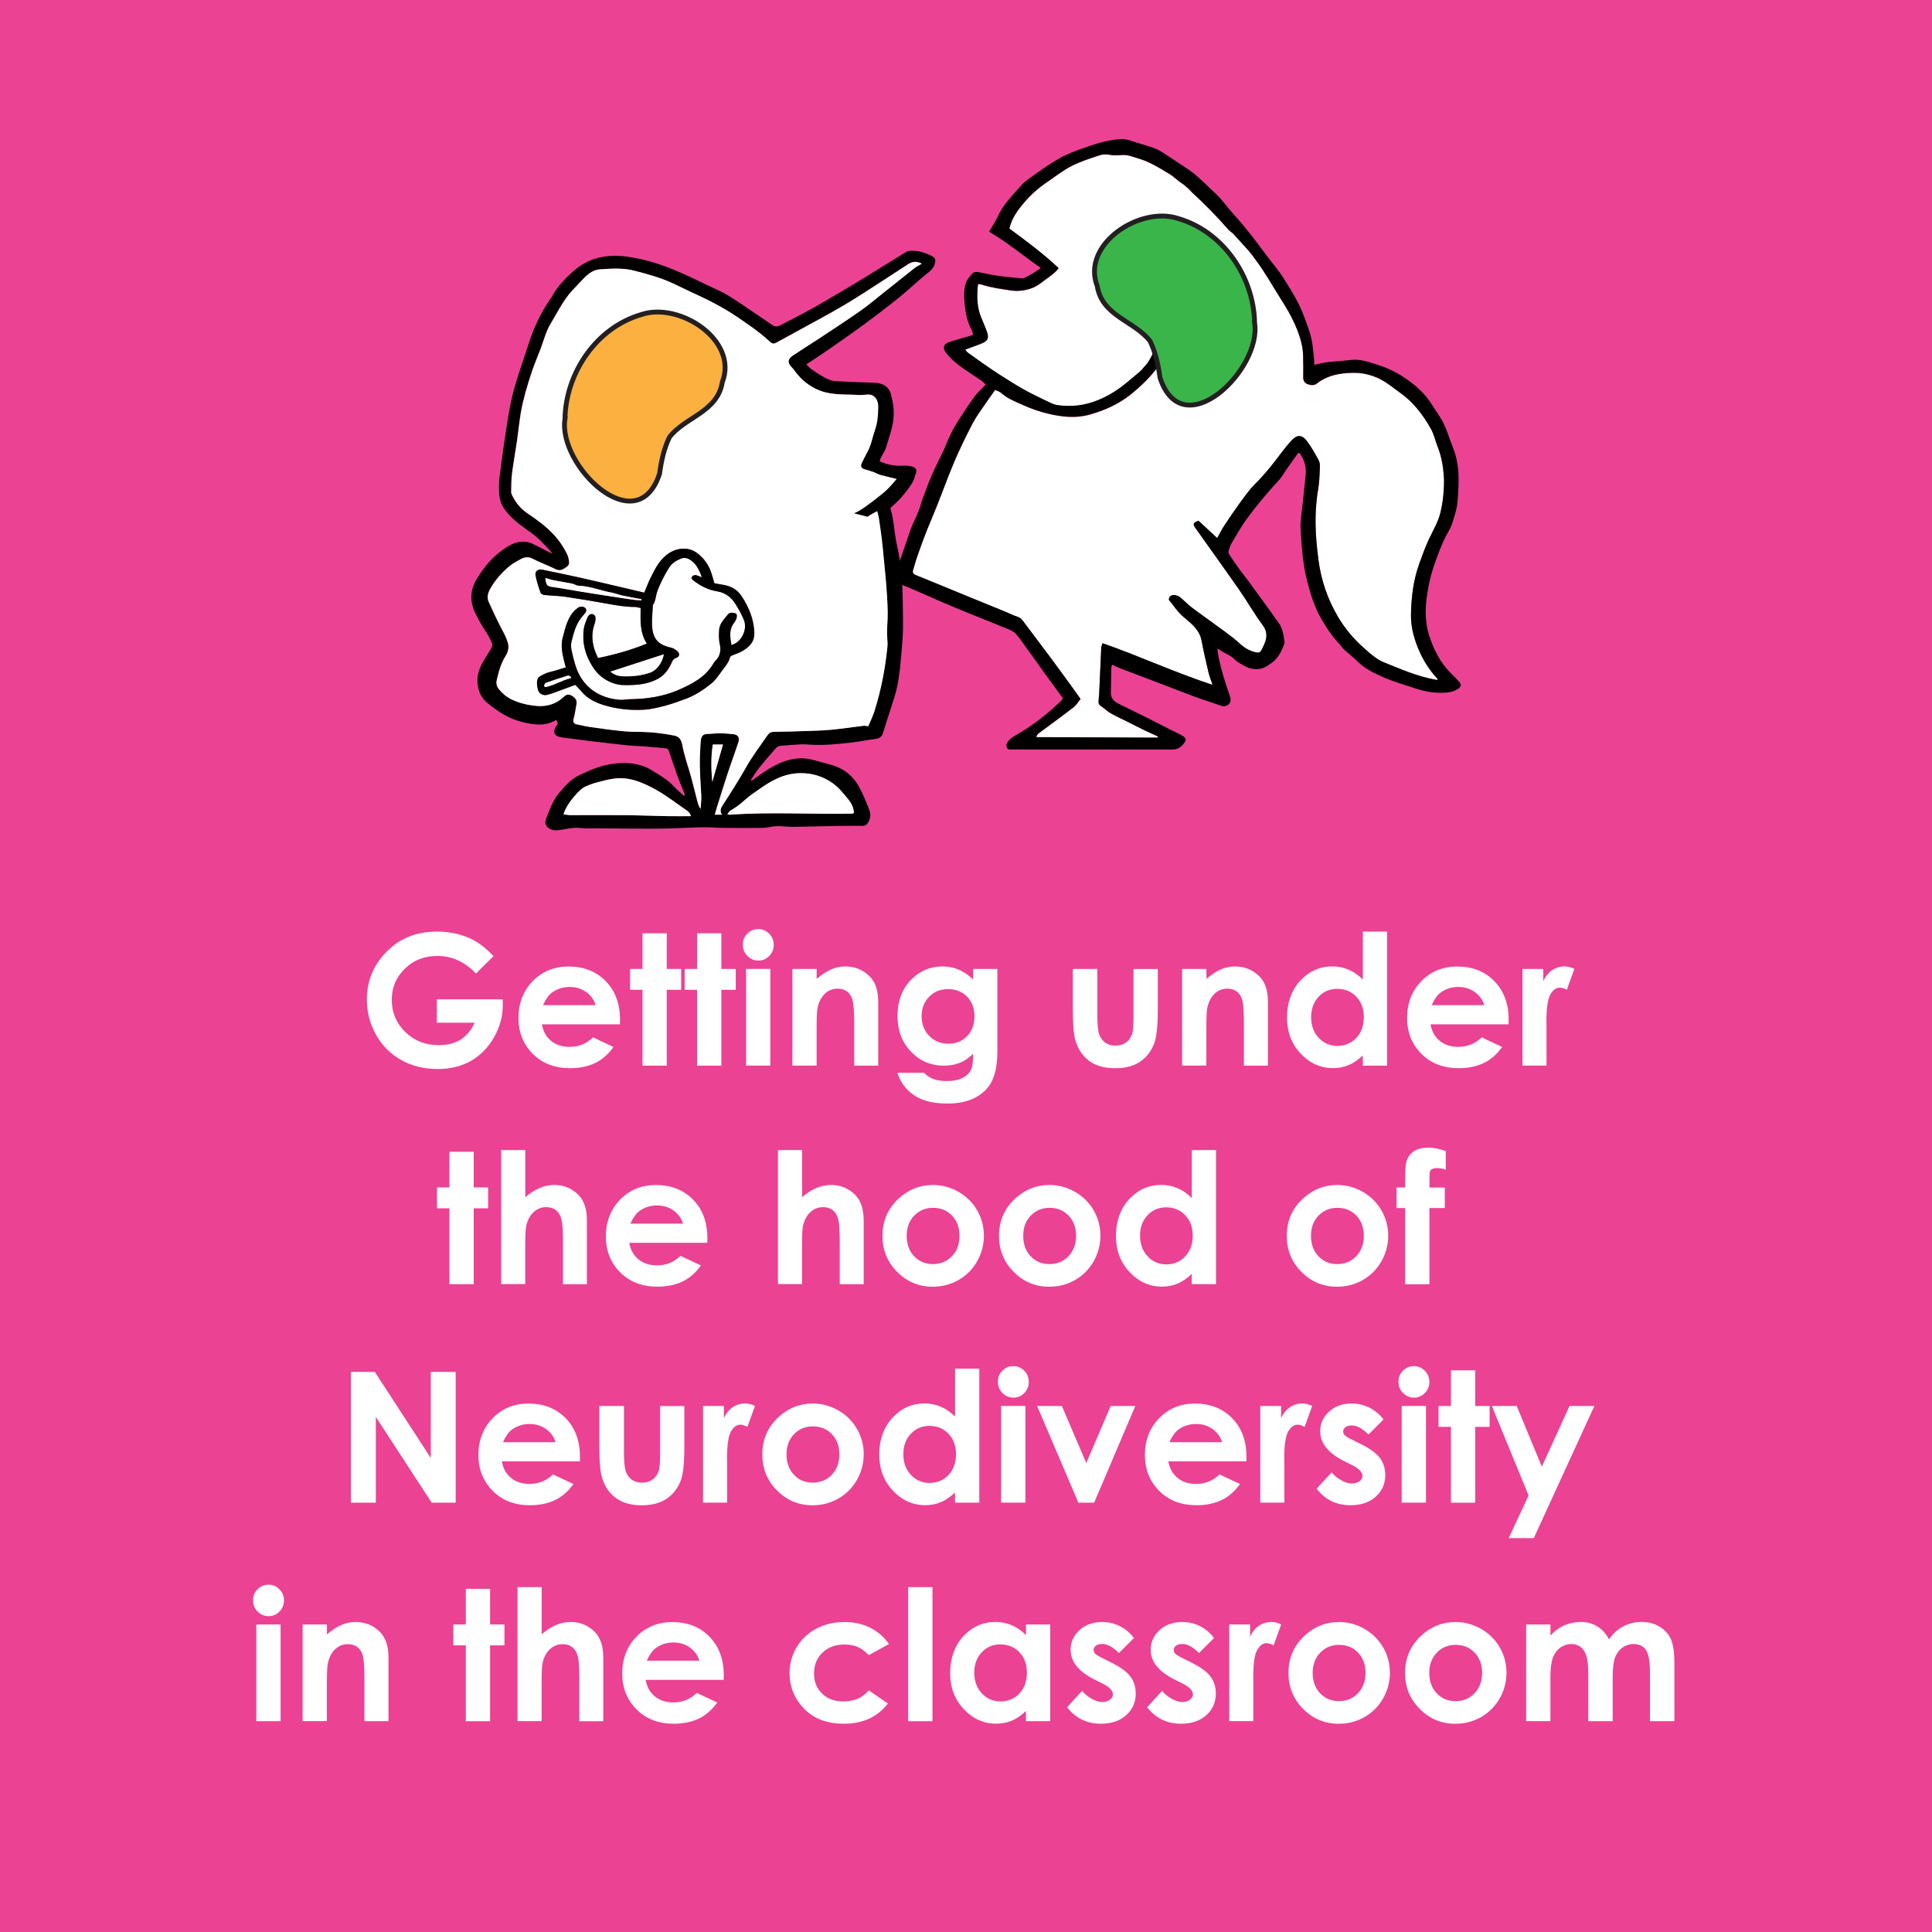 <?xml version="1.0" encoding="UTF-8"?> <svg xmlns="http://www.w3.org/2000/svg" id="Layer_1" data-name="Layer 1" viewBox="0 0 398.87 398.87"><defs><style> .cls-1 { fill: #fbb040; } .cls-1, .cls-2 { stroke: #231f20; stroke-miterlimit: 10; } .cls-3, .cls-4, .cls-5 { stroke-width: 0px; } .cls-4 { fill: #fff; } .cls-2 { fill: #39b54a; } .cls-5 { fill: #eb4294; } </style></defs><rect class="cls-5" width="398.87" height="398.87"></rect><g><path class="cls-4" d="m101.88,197.41l-3.62,3.58c-2.29-2.42-4.96-3.63-8.01-3.63-2.66,0-4.88.88-6.68,2.64-1.79,1.76-2.69,3.9-2.69,6.43s.93,4.82,2.79,6.63c1.86,1.81,4.16,2.72,6.89,2.72,1.78,0,3.27-.37,4.49-1.12,1.22-.75,2.2-1.92,2.95-3.51h-7.82v-4.83h13.59l.04,1.14c0,2.36-.61,4.6-1.83,6.72-1.22,2.12-2.81,3.73-4.76,4.85-1.95,1.11-4.23,1.67-6.85,1.67-2.8,0-5.3-.61-7.5-1.83s-3.94-2.95-5.21-5.2c-1.28-2.25-1.92-4.68-1.92-7.29,0-3.57,1.18-6.68,3.54-9.33,2.8-3.15,6.45-4.72,10.94-4.72,2.35,0,4.55.43,6.59,1.3,1.73.73,3.42,2,5.07,3.78Z"></path><path class="cls-4" d="m127.99,211.48h-16.1c.23,1.42.85,2.55,1.86,3.39,1.01.84,2.3,1.26,3.86,1.26,1.87,0,3.48-.65,4.83-1.96l4.22,1.98c-1.05,1.49-2.31,2.6-3.78,3.31s-3.21,1.07-5.23,1.07c-3.13,0-5.69-.99-7.65-2.96-1.97-1.98-2.96-4.45-2.96-7.42s.98-5.58,2.95-7.59c1.96-2.01,4.43-3.02,7.39-3.02,3.14,0,5.7,1.01,7.67,3.02,1.97,2.01,2.96,4.67,2.96,7.98l-.02.96Zm-5.01-3.95c-.33-1.11-.98-2.02-1.96-2.72-.97-.7-2.11-1.05-3.39-1.05-1.4,0-2.62.39-3.68,1.17-.66.49-1.28,1.35-1.84,2.59h10.87Z"></path><path class="cls-4" d="m132.65,192.68h5.01v7.36h2.97v4.31h-2.97v15.66h-5.01v-15.66h-2.57v-4.31h2.57v-7.36Z"></path><path class="cls-4" d="m143.92,192.68h5.01v7.36h2.97v4.31h-2.97v15.66h-5.01v-15.66h-2.57v-4.31h2.57v-7.36Z"></path><path class="cls-4" d="m156.54,191.81c.88,0,1.63.32,2.26.96s.94,1.41.94,2.31-.31,1.66-.93,2.29c-.62.63-1.37.95-2.23.95s-1.65-.32-2.28-.96c-.63-.64-.94-1.42-.94-2.34s.31-1.63.93-2.26,1.37-.94,2.25-.94Zm-2.51,8.22h5.01v19.97h-5.01v-19.97Z"></path><path class="cls-4" d="m163.6,200.04h5.01v2.05c1.14-.96,2.17-1.62,3.09-2s1.87-.56,2.83-.56c1.98,0,3.66.69,5.04,2.07,1.16,1.17,1.74,2.91,1.74,5.21v13.2h-4.96v-8.75c0-2.38-.11-3.97-.32-4.75-.21-.78-.59-1.38-1.12-1.79-.53-.41-1.19-.61-1.97-.61-1.01,0-1.88.34-2.61,1.02s-1.23,1.62-1.51,2.81c-.15.62-.22,1.97-.22,4.05v8.01h-5.01v-19.97Z"></path><path class="cls-4" d="m200.92,200.04h4.99v17.11c0,3.38-.68,5.86-2.04,7.45-1.82,2.15-4.57,3.23-8.24,3.23-1.96,0-3.6-.25-4.94-.73s-2.46-1.21-3.38-2.16-1.6-2.1-2.04-3.46h5.53c.49.56,1.12.99,1.89,1.28.77.29,1.68.43,2.74.43,1.35,0,2.43-.21,3.25-.62.82-.42,1.4-.96,1.74-1.62.34-.66.5-1.8.5-3.42-.88.88-1.8,1.51-2.77,1.9s-2.06.58-3.29.58c-2.68,0-4.94-.97-6.79-2.9s-2.77-4.38-2.77-7.34c0-3.17.98-5.72,2.94-7.64,1.78-1.74,3.89-2.61,6.35-2.61,1.15,0,2.24.21,3.26.63,1.02.42,2.05,1.12,3.07,2.08v-2.2Zm-5.2,4.17c-1.58,0-2.88.53-3.91,1.59-1.03,1.06-1.54,2.39-1.54,3.99s.53,3.03,1.58,4.09c1.05,1.07,2.38,1.6,3.96,1.6s2.84-.52,3.85-1.56,1.52-2.4,1.52-4.09-.51-3.02-1.52-4.06c-1.02-1.04-2.33-1.56-3.93-1.56Z"></path><path class="cls-4" d="m221.48,200.04h5.07v9.62c0,1.87.13,3.17.39,3.9.26.73.67,1.29,1.24,1.7.57.4,1.27.61,2.11.61s1.54-.2,2.12-.6,1.02-.98,1.3-1.75c.21-.58.31-1.81.31-3.69v-9.78h5.01v8.46c0,3.49-.28,5.87-.83,7.16-.67,1.57-1.66,2.77-2.97,3.61-1.31.84-2.97,1.26-4.99,1.26-2.19,0-3.96-.49-5.31-1.47-1.35-.98-2.3-2.34-2.85-4.09-.39-1.21-.59-3.42-.59-6.61v-8.32Z"></path><path class="cls-4" d="m244.06,200.04h5.01v2.05c1.14-.96,2.17-1.62,3.09-2,.92-.38,1.87-.56,2.83-.56,1.98,0,3.66.69,5.04,2.07,1.16,1.17,1.74,2.91,1.74,5.21v13.2h-4.96v-8.75c0-2.38-.11-3.97-.32-4.75-.21-.78-.59-1.38-1.12-1.79-.53-.41-1.19-.61-1.97-.61-1.01,0-1.88.34-2.61,1.02s-1.23,1.62-1.51,2.81c-.15.62-.22,1.97-.22,4.05v8.01h-5.01v-19.97Z"></path><path class="cls-4" d="m281.36,192.33h5.01v27.68h-5.01v-2.11c-.98.93-1.96,1.6-2.94,2.01-.98.41-2.05.61-3.2.61-2.58,0-4.81-1-6.69-3-1.88-2-2.82-4.49-2.82-7.46s.91-5.61,2.73-7.58c1.82-1.97,4.03-2.96,6.64-2.96,1.2,0,2.32.23,3.37.68,1.05.45,2.02,1.13,2.92,2.04v-9.91Zm-5.27,11.82c-1.55,0-2.84.55-3.86,1.64-1.02,1.1-1.54,2.5-1.54,4.21s.52,3.15,1.56,4.26c1.04,1.11,2.33,1.67,3.85,1.67s2.88-.55,3.92-1.64c1.04-1.09,1.55-2.53,1.55-4.3s-.52-3.14-1.55-4.22c-1.04-1.08-2.35-1.62-3.93-1.62Z"></path><path class="cls-4" d="m311.45,211.48h-16.1c.23,1.42.85,2.55,1.86,3.39,1.01.84,2.3,1.26,3.87,1.26,1.87,0,3.48-.65,4.83-1.96l4.22,1.98c-1.05,1.49-2.31,2.6-3.78,3.31s-3.21,1.07-5.23,1.07c-3.13,0-5.69-.99-7.66-2.96-1.97-1.98-2.96-4.45-2.96-7.42s.98-5.58,2.95-7.59c1.96-2.01,4.43-3.02,7.39-3.02,3.14,0,5.7,1.01,7.67,3.02,1.97,2.01,2.96,4.67,2.96,7.98l-.02.96Zm-5.01-3.95c-.33-1.11-.98-2.02-1.96-2.72-.98-.7-2.11-1.05-3.39-1.05-1.4,0-2.62.39-3.68,1.17-.66.49-1.28,1.35-1.84,2.59h10.87Z"></path><path class="cls-4" d="m314.33,200.04h4.29v2.51c.46-.99,1.08-1.74,1.85-2.26.77-.51,1.62-.77,2.53-.77.65,0,1.33.17,2.04.51l-1.56,4.31c-.59-.29-1.07-.44-1.45-.44-.77,0-1.42.48-1.96,1.43-.53.96-.8,2.83-.8,5.62l.02.97v8.08h-4.97v-19.97Z"></path><path class="cls-4" d="m92.79,237.79h5.01v7.36h2.97v4.31h-2.97v15.66h-5.01v-15.66h-2.57v-4.31h2.57v-7.36Z"></path><path class="cls-4" d="m103.48,237.44h4.97v9.73c.98-.84,1.96-1.48,2.96-1.9.99-.42,1.99-.63,3.01-.63,1.98,0,3.65.69,5.01,2.06,1.16,1.19,1.74,2.93,1.74,5.23v13.2h-4.94v-8.76c0-2.31-.11-3.88-.33-4.7-.22-.82-.6-1.43-1.13-1.84-.53-.4-1.19-.61-1.97-.61-1.02,0-1.89.34-2.62,1.01-.73.67-1.23,1.59-1.52,2.75-.15.6-.22,1.97-.22,4.11v8.02h-4.97v-27.68Z"></path><path class="cls-4" d="m146.03,256.59h-16.1c.23,1.42.85,2.55,1.86,3.39,1.01.84,2.3,1.26,3.87,1.26,1.87,0,3.48-.65,4.83-1.96l4.22,1.98c-1.05,1.49-2.31,2.6-3.78,3.31s-3.21,1.07-5.23,1.07c-3.13,0-5.69-.99-7.66-2.96-1.97-1.98-2.96-4.45-2.96-7.42s.98-5.58,2.95-7.59c1.96-2.01,4.43-3.02,7.39-3.02,3.14,0,5.7,1.01,7.67,3.02,1.97,2.01,2.96,4.67,2.96,7.98l-.02.96Zm-5.01-3.95c-.33-1.11-.98-2.02-1.96-2.72-.98-.7-2.11-1.05-3.39-1.05-1.4,0-2.62.39-3.68,1.17-.66.49-1.28,1.35-1.84,2.59h10.87Z"></path><path class="cls-4" d="m160.62,237.44h4.97v9.73c.98-.84,1.96-1.48,2.96-1.9.99-.42,1.99-.63,3.01-.63,1.98,0,3.65.69,5.01,2.06,1.16,1.19,1.74,2.93,1.74,5.23v13.2h-4.94v-8.76c0-2.31-.11-3.88-.33-4.7-.22-.82-.6-1.43-1.13-1.84-.53-.4-1.19-.61-1.97-.61-1.02,0-1.89.34-2.62,1.01-.73.67-1.23,1.59-1.52,2.75-.15.6-.22,1.97-.22,4.11v8.02h-4.97v-27.68Z"></path><path class="cls-4" d="m192.55,244.64c1.88,0,3.66.47,5.31,1.41s2.95,2.22,3.88,3.84c.93,1.62,1.39,3.36,1.39,5.23s-.47,3.65-1.4,5.29-2.21,2.92-3.83,3.85-3.4,1.39-5.34,1.39c-2.86,0-5.31-1.02-7.33-3.06-2.03-2.04-3.04-4.51-3.04-7.42,0-3.12,1.14-5.72,3.43-7.8,2.01-1.81,4.31-2.72,6.92-2.72Zm.08,4.72c-1.56,0-2.85.54-3.89,1.62-1.04,1.08-1.55,2.47-1.55,4.16s.51,3.15,1.54,4.22c1.02,1.08,2.32,1.62,3.89,1.62s2.87-.54,3.92-1.63c1.04-1.09,1.56-2.49,1.56-4.2s-.51-3.11-1.54-4.18c-1.02-1.07-2.33-1.61-3.93-1.61Z"></path><path class="cls-4" d="m216.61,244.64c1.88,0,3.66.47,5.31,1.41s2.95,2.22,3.88,3.84,1.39,3.36,1.39,5.23-.47,3.65-1.4,5.29c-.94,1.64-2.21,2.92-3.83,3.85s-3.4,1.39-5.34,1.39c-2.87,0-5.31-1.02-7.33-3.06-2.03-2.04-3.04-4.51-3.04-7.42,0-3.12,1.14-5.72,3.43-7.8,2.01-1.81,4.31-2.72,6.92-2.72Zm.08,4.72c-1.56,0-2.85.54-3.89,1.62-1.04,1.08-1.55,2.47-1.55,4.16s.51,3.15,1.54,4.22c1.02,1.08,2.32,1.62,3.89,1.62s2.88-.54,3.92-1.63c1.04-1.09,1.56-2.49,1.56-4.2s-.51-3.11-1.54-4.18c-1.03-1.07-2.33-1.61-3.93-1.61Z"></path><path class="cls-4" d="m246.04,237.44h5.01v27.68h-5.01v-2.11c-.98.93-1.96,1.6-2.94,2.01-.98.41-2.05.61-3.2.61-2.58,0-4.81-1-6.69-3s-2.82-4.49-2.82-7.46.91-5.61,2.73-7.58c1.82-1.97,4.03-2.96,6.64-2.96,1.2,0,2.32.23,3.37.68,1.05.45,2.02,1.13,2.92,2.04v-9.91Zm-5.27,11.82c-1.55,0-2.84.55-3.86,1.64-1.03,1.1-1.54,2.5-1.54,4.21s.52,3.15,1.56,4.26c1.04,1.11,2.33,1.67,3.85,1.67s2.88-.55,3.91-1.64c1.04-1.09,1.55-2.53,1.55-4.3s-.52-3.14-1.55-4.22-2.35-1.62-3.93-1.62Z"></path><path class="cls-4" d="m276.02,244.64c1.88,0,3.66.47,5.31,1.41s2.95,2.22,3.88,3.84,1.39,3.36,1.39,5.23-.47,3.65-1.4,5.29c-.94,1.64-2.21,2.92-3.83,3.85s-3.4,1.39-5.34,1.39c-2.87,0-5.31-1.02-7.33-3.06-2.03-2.04-3.04-4.51-3.04-7.42,0-3.12,1.14-5.72,3.43-7.8,2.01-1.81,4.31-2.72,6.92-2.72Zm.08,4.72c-1.56,0-2.85.54-3.89,1.62-1.04,1.08-1.55,2.47-1.55,4.16s.51,3.15,1.54,4.22c1.02,1.08,2.32,1.62,3.89,1.62s2.88-.54,3.92-1.63c1.04-1.09,1.56-2.49,1.56-4.2s-.51-3.11-1.54-4.18c-1.03-1.07-2.33-1.61-3.93-1.61Z"></path><path class="cls-4" d="m288.32,245.15h1.78c.01-2.62.05-4.17.13-4.64.13-1.1.6-1.97,1.39-2.62.79-.64,1.9-.96,3.35-.96,1.04,0,2.21.24,3.52.72v3.82c-.72-.21-1.31-.31-1.78-.31-.59,0-1.02.12-1.29.37-.2.18-.29.56-.29,1.14l-.02,2.5h3.18v4.24h-3.18v15.73h-5.01v-15.73h-1.78v-4.24Z"></path><path class="cls-4" d="m72.46,283.24h4.93l11.55,17.77v-17.77h5.14v27h-4.95l-11.54-17.71v17.71h-5.14v-27Z"></path><path class="cls-4" d="m119.72,301.71h-16.1c.23,1.42.85,2.55,1.86,3.39,1.01.84,2.3,1.26,3.86,1.26,1.87,0,3.48-.65,4.83-1.96l4.22,1.98c-1.05,1.49-2.31,2.6-3.78,3.31s-3.21,1.07-5.23,1.07c-3.13,0-5.69-.99-7.65-2.96-1.97-1.98-2.96-4.45-2.96-7.42s.98-5.58,2.95-7.59c1.96-2.01,4.43-3.02,7.39-3.02,3.14,0,5.7,1.01,7.67,3.02,1.97,2.01,2.96,4.67,2.96,7.98l-.02.96Zm-5.01-3.95c-.33-1.11-.98-2.02-1.96-2.72-.97-.7-2.11-1.05-3.39-1.05-1.4,0-2.62.39-3.68,1.17-.66.49-1.28,1.35-1.84,2.59h10.87Z"></path><path class="cls-4" d="m123.75,290.27h5.07v9.62c0,1.87.13,3.17.38,3.9.26.73.67,1.29,1.24,1.7.57.4,1.27.61,2.11.61s1.54-.2,2.12-.6c.58-.4,1.02-.98,1.3-1.75.21-.58.31-1.81.31-3.69v-9.78h5.01v8.46c0,3.49-.28,5.87-.83,7.16-.67,1.57-1.66,2.77-2.97,3.61-1.31.84-2.97,1.26-4.99,1.26-2.19,0-3.96-.49-5.31-1.47-1.35-.98-2.3-2.34-2.86-4.09-.39-1.21-.59-3.42-.59-6.61v-8.32Z"></path><path class="cls-4" d="m145.16,290.27h4.29v2.51c.46-.99,1.08-1.74,1.85-2.26.77-.51,1.62-.77,2.53-.77.65,0,1.33.17,2.04.51l-1.56,4.31c-.59-.29-1.07-.44-1.45-.44-.77,0-1.42.48-1.96,1.43-.53.96-.8,2.83-.8,5.62l.02.97v8.08h-4.97v-19.97Z"></path><path class="cls-4" d="m167.74,289.76c1.88,0,3.66.47,5.31,1.41s2.95,2.22,3.88,3.84,1.39,3.36,1.39,5.23-.47,3.65-1.4,5.29c-.94,1.64-2.21,2.92-3.83,3.85s-3.4,1.39-5.34,1.39c-2.87,0-5.31-1.02-7.33-3.06-2.03-2.04-3.04-4.51-3.04-7.42,0-3.12,1.14-5.72,3.43-7.8,2.01-1.81,4.31-2.72,6.92-2.72Zm.08,4.72c-1.56,0-2.85.54-3.89,1.62-1.04,1.08-1.55,2.47-1.55,4.16s.51,3.15,1.54,4.22c1.02,1.08,2.32,1.62,3.89,1.62s2.88-.54,3.92-1.63c1.04-1.09,1.56-2.49,1.56-4.2s-.51-3.11-1.54-4.18c-1.03-1.07-2.33-1.61-3.93-1.61Z"></path><path class="cls-4" d="m197.17,282.56h5.01v27.68h-5.01v-2.11c-.98.93-1.96,1.6-2.94,2.01-.98.41-2.05.61-3.2.61-2.58,0-4.81-1-6.69-3s-2.82-4.49-2.82-7.46.91-5.61,2.73-7.58c1.82-1.97,4.03-2.96,6.64-2.96,1.2,0,2.32.23,3.37.68,1.05.45,2.02,1.13,2.92,2.04v-9.91Zm-5.27,11.82c-1.55,0-2.84.55-3.86,1.64-1.03,1.1-1.54,2.5-1.54,4.21s.52,3.15,1.56,4.26c1.04,1.11,2.33,1.67,3.85,1.67s2.88-.55,3.91-1.64c1.04-1.09,1.55-2.53,1.55-4.3s-.52-3.14-1.55-4.22-2.35-1.62-3.93-1.62Z"></path><path class="cls-4" d="m209.2,282.04c.88,0,1.63.32,2.26.96s.94,1.41.94,2.31-.31,1.66-.93,2.29c-.62.63-1.37.95-2.23.95s-1.65-.32-2.28-.96c-.63-.64-.94-1.42-.94-2.34s.31-1.63.93-2.26,1.37-.94,2.25-.94Zm-2.51,8.22h5.01v19.97h-5.01v-19.97Z"></path><path class="cls-4" d="m214.12,290.27h5.11l5.04,11.79,5.04-11.79h5.08l-8.5,19.97h-3.25l-8.52-19.97Z"></path><path class="cls-4" d="m257.32,301.71h-16.1c.23,1.42.85,2.55,1.86,3.39,1.01.84,2.3,1.26,3.87,1.26,1.87,0,3.48-.65,4.83-1.96l4.22,1.98c-1.05,1.49-2.31,2.6-3.78,3.31s-3.21,1.07-5.23,1.07c-3.13,0-5.69-.99-7.66-2.96-1.97-1.98-2.96-4.45-2.96-7.42s.98-5.58,2.95-7.59c1.96-2.01,4.43-3.02,7.39-3.02,3.14,0,5.7,1.01,7.67,3.02,1.97,2.01,2.96,4.67,2.96,7.98l-.02.96Zm-5.01-3.95c-.33-1.11-.98-2.02-1.96-2.72-.98-.7-2.11-1.05-3.39-1.05-1.4,0-2.62.39-3.68,1.17-.66.49-1.28,1.35-1.84,2.59h10.87Z"></path><path class="cls-4" d="m260.2,290.27h4.29v2.51c.46-.99,1.08-1.74,1.85-2.26.77-.51,1.62-.77,2.53-.77.65,0,1.33.17,2.04.51l-1.56,4.31c-.59-.29-1.07-.44-1.45-.44-.77,0-1.42.48-1.96,1.43-.53.96-.8,2.83-.8,5.62l.02.97v8.08h-4.97v-19.97Z"></path><path class="cls-4" d="m285.63,293.06l-3.1,3.1c-1.26-1.25-2.4-1.87-3.43-1.87-.56,0-1,.12-1.32.36-.32.24-.48.54-.48.89,0,.27.1.52.3.74.2.23.7.54,1.5.93l1.84.92c1.93.96,3.26,1.93,3.98,2.92s1.08,2.15,1.08,3.49c0,1.77-.65,3.26-1.95,4.44-1.3,1.19-3.05,1.78-5.24,1.78-2.91,0-5.24-1.14-6.98-3.41l3.09-3.36c.59.69,1.28,1.24,2.06,1.66s1.49.63,2.1.63c.66,0,1.19-.16,1.6-.48s.61-.69.61-1.1c0-.77-.73-1.52-2.19-2.26l-1.69-.84c-3.23-1.63-4.85-3.67-4.85-6.11,0-1.58.61-2.93,1.83-4.05,1.22-1.12,2.77-1.68,4.67-1.68,1.3,0,2.52.28,3.66.85,1.14.57,2.11,1.39,2.91,2.45Z"></path><path class="cls-4" d="m291.9,282.04c.88,0,1.63.32,2.26.96.63.64.94,1.41.94,2.31s-.31,1.66-.93,2.29c-.62.63-1.37.95-2.23.95s-1.65-.32-2.28-.96-.94-1.42-.94-2.34.31-1.63.93-2.26c.62-.62,1.37-.94,2.25-.94Zm-2.51,8.22h5.01v19.97h-5.01v-19.97Z"></path><path class="cls-4" d="m299.56,282.91h5.01v7.36h2.97v4.31h-2.97v15.66h-5.01v-15.66h-2.57v-4.31h2.57v-7.36Z"></path><path class="cls-4" d="m308.01,290.27h5.12l5.19,12.53,5.72-12.53h5.13l-12.51,27.28h-5.18l4.11-8.8-7.59-18.48Z"></path><path class="cls-4" d="m55.43,327.16c.88,0,1.63.32,2.26.96s.94,1.41.94,2.31-.31,1.66-.93,2.29c-.62.63-1.37.95-2.23.95s-1.65-.32-2.28-.96c-.63-.64-.94-1.42-.94-2.34s.31-1.63.93-2.26,1.37-.94,2.25-.94Zm-2.51,8.22h5.01v19.97h-5.01v-19.97Z"></path><path class="cls-4" d="m62.49,335.38h5.01v2.05c1.14-.96,2.17-1.62,3.09-2s1.87-.56,2.83-.56c1.98,0,3.66.69,5.04,2.07,1.16,1.17,1.74,2.91,1.74,5.21v13.2h-4.96v-8.75c0-2.38-.11-3.97-.32-4.75-.21-.78-.59-1.38-1.12-1.79-.53-.41-1.19-.61-1.97-.61-1.01,0-1.88.34-2.61,1.02s-1.23,1.62-1.51,2.81c-.15.62-.22,1.97-.22,4.05v8.01h-5.01v-19.97Z"></path><path class="cls-4" d="m96.17,328.02h5.01v7.36h2.97v4.31h-2.97v15.66h-5.01v-15.66h-2.57v-4.31h2.57v-7.36Z"></path><path class="cls-4" d="m106.86,327.67h4.97v9.73c.98-.84,1.96-1.48,2.96-1.9.99-.42,1.99-.63,3.01-.63,1.98,0,3.65.69,5.01,2.06,1.16,1.19,1.74,2.93,1.74,5.23v13.2h-4.94v-8.76c0-2.31-.11-3.88-.33-4.7-.22-.82-.6-1.43-1.13-1.84-.53-.4-1.19-.61-1.97-.61-1.02,0-1.89.34-2.62,1.01-.73.67-1.23,1.59-1.52,2.75-.15.6-.22,1.97-.22,4.11v8.02h-4.97v-27.68Z"></path><path class="cls-4" d="m149.41,346.82h-16.1c.23,1.42.85,2.55,1.86,3.39,1.01.84,2.3,1.26,3.86,1.26,1.87,0,3.48-.65,4.83-1.96l4.22,1.98c-1.05,1.49-2.31,2.6-3.78,3.31s-3.21,1.07-5.23,1.07c-3.13,0-5.69-.99-7.65-2.96-1.97-1.98-2.96-4.45-2.96-7.42s.98-5.58,2.95-7.59c1.96-2.01,4.43-3.02,7.39-3.02,3.14,0,5.7,1.01,7.67,3.02,1.97,2.01,2.96,4.67,2.96,7.98l-.02.96Zm-5.01-3.95c-.33-1.11-.98-2.02-1.96-2.72-.97-.7-2.11-1.05-3.39-1.05-1.4,0-2.62.39-3.68,1.17-.66.49-1.28,1.35-1.84,2.59h10.87Z"></path><path class="cls-4" d="m183.53,339.42l-4.17,2.29c-.78-.82-1.56-1.39-2.32-1.71s-1.66-.48-2.69-.48c-1.88,0-3.39.56-4.55,1.68-1.16,1.12-1.74,2.55-1.74,4.3s.56,3.08,1.67,4.16,2.58,1.61,4.39,1.61c2.24,0,3.99-.76,5.24-2.29l3.95,2.71c-2.14,2.79-5.16,4.18-9.07,4.18-3.51,0-6.26-1.04-8.25-3.12-1.99-2.08-2.98-4.52-2.98-7.31,0-1.93.48-3.71,1.45-5.34s2.31-2.91,4.05-3.84c1.73-.93,3.67-1.39,5.81-1.39,1.98,0,3.76.39,5.34,1.18s2.87,1.91,3.87,3.37Z"></path><path class="cls-4" d="m187.5,327.67h5.01v27.68h-5.01v-27.68Z"></path><path class="cls-4" d="m211.81,335.38h5.01v19.97h-5.01v-2.11c-.98.93-1.96,1.6-2.94,2.01-.98.41-2.05.61-3.2.61-2.58,0-4.81-1-6.69-3s-2.82-4.49-2.82-7.46.91-5.61,2.73-7.58c1.82-1.97,4.03-2.96,6.64-2.96,1.2,0,2.32.23,3.37.68,1.05.45,2.02,1.13,2.92,2.04v-2.2Zm-5.27,4.11c-1.55,0-2.84.55-3.86,1.64-1.03,1.1-1.54,2.5-1.54,4.21s.52,3.15,1.56,4.26c1.04,1.11,2.33,1.67,3.85,1.67s2.88-.55,3.91-1.64c1.04-1.09,1.55-2.53,1.55-4.3s-.52-3.14-1.55-4.22-2.35-1.62-3.93-1.62Z"></path><path class="cls-4" d="m234.11,338.17l-3.1,3.1c-1.26-1.25-2.4-1.87-3.43-1.87-.56,0-1,.12-1.32.36-.32.24-.48.54-.48.89,0,.27.1.52.3.74.2.23.7.54,1.5.93l1.84.92c1.93.96,3.26,1.93,3.98,2.92s1.08,2.15,1.08,3.49c0,1.77-.65,3.26-1.95,4.44-1.3,1.19-3.05,1.78-5.24,1.78-2.91,0-5.24-1.14-6.98-3.41l3.09-3.36c.59.69,1.28,1.24,2.06,1.66s1.49.63,2.1.63c.66,0,1.19-.16,1.6-.48s.61-.69.61-1.1c0-.77-.73-1.52-2.19-2.26l-1.69-.84c-3.23-1.63-4.85-3.67-4.85-6.11,0-1.58.61-2.93,1.83-4.05,1.22-1.12,2.77-1.68,4.67-1.68,1.3,0,2.52.28,3.66.85,1.14.57,2.11,1.39,2.91,2.45Z"></path><path class="cls-4" d="m250.65,338.17l-3.1,3.1c-1.26-1.25-2.41-1.87-3.43-1.87-.56,0-1,.12-1.32.36-.32.24-.48.54-.48.89,0,.27.1.52.3.74s.7.54,1.5.93l1.84.92c1.93.96,3.26,1.93,3.98,2.92.72.99,1.08,2.15,1.08,3.49,0,1.77-.65,3.26-1.96,4.44-1.3,1.19-3.05,1.78-5.24,1.78-2.91,0-5.24-1.14-6.98-3.41l3.08-3.36c.59.69,1.28,1.24,2.06,1.66.79.42,1.49.63,2.1.63.66,0,1.19-.16,1.6-.48.4-.32.61-.69.61-1.1,0-.77-.73-1.52-2.18-2.26l-1.69-.84c-3.23-1.63-4.85-3.67-4.85-6.11,0-1.58.61-2.93,1.83-4.05,1.22-1.12,2.78-1.68,4.67-1.68,1.3,0,2.52.28,3.66.85,1.14.57,2.12,1.39,2.91,2.45Z"></path><path class="cls-4" d="m253.79,335.38h4.3v2.51c.46-.99,1.08-1.74,1.85-2.26s1.62-.77,2.53-.77c.65,0,1.33.17,2.04.51l-1.56,4.31c-.59-.29-1.07-.44-1.45-.44-.77,0-1.42.48-1.96,1.43-.53.96-.8,2.83-.8,5.62l.02.97v8.08h-4.97v-19.97Z"></path><path class="cls-4" d="m276.37,334.87c1.88,0,3.66.47,5.31,1.41s2.95,2.22,3.88,3.84,1.39,3.36,1.39,5.23-.47,3.65-1.4,5.29c-.94,1.64-2.21,2.92-3.83,3.85s-3.4,1.39-5.34,1.39c-2.87,0-5.31-1.02-7.33-3.06-2.03-2.04-3.04-4.51-3.04-7.42,0-3.12,1.14-5.72,3.43-7.8,2.01-1.81,4.31-2.72,6.92-2.72Zm.08,4.72c-1.56,0-2.85.54-3.89,1.62-1.04,1.08-1.55,2.47-1.55,4.16s.51,3.15,1.54,4.22c1.02,1.08,2.32,1.62,3.89,1.62s2.88-.54,3.92-1.63c1.04-1.09,1.56-2.49,1.56-4.2s-.51-3.11-1.54-4.18c-1.03-1.07-2.33-1.61-3.93-1.61Z"></path><path class="cls-4" d="m300.44,334.87c1.88,0,3.66.47,5.31,1.41s2.95,2.22,3.88,3.84,1.39,3.36,1.39,5.23-.47,3.65-1.4,5.29c-.94,1.64-2.21,2.92-3.83,3.85s-3.4,1.39-5.34,1.39c-2.87,0-5.31-1.02-7.33-3.06-2.03-2.04-3.04-4.51-3.04-7.42,0-3.12,1.14-5.72,3.43-7.8,2.01-1.81,4.31-2.72,6.92-2.72Zm.08,4.72c-1.56,0-2.85.54-3.89,1.62-1.04,1.08-1.55,2.47-1.55,4.16s.51,3.15,1.54,4.22c1.02,1.08,2.32,1.62,3.89,1.62s2.88-.54,3.92-1.63c1.04-1.09,1.56-2.49,1.56-4.2s-.51-3.11-1.54-4.18c-1.03-1.07-2.33-1.61-3.93-1.61Z"></path><path class="cls-4" d="m315.09,335.38h5.01v2.29c.86-.94,1.81-1.65,2.86-2.11s2.19-.7,3.43-.7,2.38.31,3.38.92c1,.61,1.81,1.51,2.42,2.68.8-1.17,1.77-2.07,2.93-2.68,1.16-.61,2.42-.92,3.79-.92s2.67.33,3.75.99c1.08.66,1.85,1.52,2.32,2.59.47,1.06.71,2.8.71,5.2v11.71h-5.05v-10.13c0-2.26-.28-3.8-.84-4.6-.56-.8-1.41-1.2-2.54-1.2-.86,0-1.62.25-2.3.73-.68.49-1.18,1.17-1.52,2.03-.33.86-.49,2.25-.49,4.16v9.01h-5.05v-9.67c0-1.79-.13-3.08-.4-3.88s-.66-1.4-1.19-1.79-1.17-.59-1.91-.59c-.83,0-1.59.25-2.27.74-.68.5-1.19,1.19-1.53,2.08-.34.89-.51,2.3-.51,4.22v8.88h-5.01v-19.97Z"></path></g><g><path class="cls-4" d="m296.69,140.43c-.7-.15-1.41-.28-2.11-.45-3.09-.78-6-2.03-8.93-3.23-1.51-.62-2.72-1.75-3.94-2.82-2.15-1.88-3.98-4.03-5.44-6.5-2.17-3.67-3.53-7.62-4.07-11.84-.31-2.45-.57-4.92-.59-7.39-.02-2.35.11-4.71.52-7.04.27-1.52.31-3.08.38-4.62.02-.5-.04-1.08-.27-1.51-.74-1.35-1.49-2.72-2.42-3.94-1.17-1.53-2.21-1.21-3.37.1-1.18,1.32-2.22,2.76-3.3,4.17-1.25,1.64-2.6,3.18-4.06,4.64-1.32,1.32-2.38,2.9-3.49,4.42-1.05,1.43-2.03,2.9-3,4.39-.48.73-.86,1.53-1.29,2.32-1.28-1.19-2.57-2.39-3.86-3.58-1.14.43-1.24.67-.61,1.55,3.01,4.25,6.06,8.47,9.03,12.74,1.66,2.38,3.09,4.92,4.82,7.25,1.43,1.92.6,3.51-.27,5.2-.24.47-.62.56-1.12.44-1.2-.29-2.24-.8-3.16-1.67-.98-.92-2.06-1.74-3.15-2.54-2.31-1.71-4.66-3.35-6.95-5.07-.84-.63-1.55-1.43-2.37-2.09-.32-.26-.78-.42-1.19-.47-.43-.05-.87.1-1.09.59-.22.47.19.67.39.94.56.75,1.11,1.51,1.74,2.19.57.62,1.26,1.13,1.89,1.69,1.23,1.08,2.32,2.22,2.65,3.93.43,2.22.93,4.43,1.45,6.64.19.82.52,1.6.84,2.56-7.75-2.52-15.04-5.93-22.72-8.6-.12.42-.26.69-.27.96-.13,2.76-.25,5.53-.37,8.29-.03.77-.05,1.53-.15,2.29-.11.92,0,1.15.71,1.62.61.4,1.13.94,1.76,1.3,1.05.6,2.16,1.1,3.24,1.64,1.28.64,2.56,1.29,3.84,1.92.89.43,1.79.82,2.66,1.22,0,.1,0,.14,0,.17-.01.03-.04.09-.06.09-8.31-.03-16.62-.06-25.04-.1.13-.6.51-.8.85-1.06,2.31-1.72,4.64-3.41,6.92-5.18.56-.43.93-1.11,1.37-1.66-.65-.91-1.26-1.78-1.88-2.63-1.41-1.93-2.81-3.87-4.24-5.79-1.94-2.61-3.91-5.2-5.86-7.8-.3-.4-.66-.63-1.15-.78-.7-.21-1.35-.57-2.03-.85-2.87-1.17-5.74-2.34-8.6-3.51-2.79-1.14-5.58-2.29-8.37-3.44-.64-.26-1.29-.53-1.93-.78-.49-.19-.69-.5-.51-1.04.27-.84.48-1.7.77-2.53.93-2.72,1.93-5.41,3.06-8.05,1.64-3.82,2.99-7.76,4.6-11.6,1.16-2.74,2.48-5.42,3.85-8.07.72-1.4,1.69-2.67,2.58-3.98.66-.97,1.35-1.92,2.08-2.95.44.21.93.34,1.26.64,1.35,1.21,3.04,1.83,4.64,2.55,1.63.74,3.36,1.32,5.1,1.73,2.83.67,5.68.98,8.57.16,3.04-.87,5.88-2.12,8.35-4.09,2.18-1.74,4.19-3.69,5.83-5.96.81-1.12,1.31-2.38,1.25-3.82-.08-1.88-.13-3.76-.2-5.64,0-.15-.02-.3-.06-.44-.17-.65-.81-1.14-1.36-1.04-.64.11-1.04.73-.96,1.48.05.4.07.81.16,1.21.39,1.72.26,3.46.08,5.18-.08.75-.6,1.48-.99,2.18-.22.4-.57.74-.88,1.1-.31.36-.61.74-.97,1.05-1,.86-2.03,1.69-3.05,2.53-1.69,1.37-3.53,2.49-5.56,3.31-2.69,1.1-5.46,1.42-8.29,1.03-.88-.12-1.72-.58-2.54-.98-1.56-.75-3.12-1.5-4.62-2.35-1.63-.92-3.21-1.93-4.79-2.94-1.08-.69-2.13-1.42-3.18-2.14-1.18-.82-2.34-1.65-3.5-2.49-.18-.13-.29-.37-.46-.59,1.15-.42,2.22-.79,3.27-1.21,1.42-.57,1.68-1.11,1.18-2.53-.36-1-.81-1.97-1.2-2.96-.85-2.14-.88-4.37-.64-6.62,0-.06.09-.11.2-.23.2.05.44.1.67.17,1.93.62,3.93.86,5.92,1.17,1.54.24,3.05.02,4.42-.5,1.23-.46,2.28-1.44,3.39-2.21.48-.33.93-.71,1.37-1.09.23-.21.42-.47.7-.8-3.25-3.03-6.72-5.63-10.18-8.16.49-2.15,1.7-3.79,3.06-5.38,1.35-1.58,2.87-2.95,4.59-4.12,1.7-1.16,3.33-2.46,5.15-3.4,1.88-.96,3.92-1.62,5.94-2.27.68-.22,1.48-.18,2.27-.03.89.16,1.83-.03,2.75,0,.5.02,1.01.12,1.49.28,1.22.39,2.48.73,3.62,1.28,1.49.71,2.91,1.58,4.31,2.44.68.42,1.27.99,1.91,1.48.32.25.68.45.99.7.4.32.78.67,1.15,1.02.21.2.38.45.6.64,2.62,2.37,5.06,4.91,7.39,7.56.29.33.7.54,1,.86,1.03,1.1,2.03,2.22,3.03,3.34.29.32.57.64.82.99.8,1.09,1.63,2.17,2.36,3.31,1.49,2.33,2.89,4.71,4.37,7.05,1.08,1.71,2.02,3.51,2.73,5.39.64,1.68,1.11,3.43,1.13,5.26.01,1.4.06,2.8.02,4.2-.02.72.21,1.23.86,1.49.67.26,1.37.35,1.98-.13,2.13-1.67,4.63-2.11,7.23-2.19,2.9-.08,5.5.83,7.82,2.56.71.53,1.42,1.06,2.14,1.58,2.73,1.95,4.71,4.55,6.32,7.42.64,1.14.92,2.48,1.4,3.71.75,1.91,1.11,3.9,1.27,5.92.11,1.39.01,2.8-.11,4.19-.1,1.17-.32,2.33-.59,3.48-.47,1.99-1.54,3.72-2.4,5.55-.76,1.62-1.36,3.32-1.97,5.01-1.22,3.36-1.63,6.87-1.71,10.41-.06,2.81.72,5.45,1.89,8,.91,1.99,2.12,3.77,3.61,5.38l-.11.27Z"></path><path class="cls-3" d="m219.46,144.19c-1.17-1.6-2.28-3.11-3.38-4.63-1.48-2.05-2.94-4.12-4.43-6.17-.67-.92-1.29-1.9-2.1-2.69-.52-.51-1.32-.77-2.02-1.06-2.79-1.15-5.59-2.25-8.38-3.39-1.77-.72-3.53-1.46-5.29-2.22-1.99-.86-3.97-1.76-5.97-2.61-1.07-.46-2.18-.86-3.4-1.34.42-1.41.78-2.76,1.21-4.08.66-1.99,1.4-3.95,2.04-5.95.57-1.75,1.48-3.34,2.11-5.06.17-.47.25-.98.43-1.45.7-1.86,1.35-3.73,2.14-5.55.79-1.81,1.72-3.57,2.57-5.35.19-.4.29-.83.48-1.23.55-1.17,1.03-2.38,1.7-3.47,1.24-2.03,2.55-4.02,3.94-5.96.65-.91,1.53-1.67,2.4-2.59-.33-.31-.56-.58-.84-.77-1.22-.83-2.46-1.63-3.67-2.46-1.37-.94-2.64-1.99-3.67-3.31-.76-.98-.6-1.79.59-2.21,1.25-.45,2.54-.76,3.81-1.14.38-.11.76-.23,1.17-.35-.1-.38-.13-.73-.29-1.01-.85-1.55-1.2-3.24-1.4-4.96-.18-1.58-.29-3.19.18-4.71.24-.76.84-1.44,1.39-2.05.21-.24.76-.31,1.13-.25,1.34.21,2.65.56,3.99.75,1.71.24,3.43.39,5.15.55.2.02.42-.09.61-.19.62-.32,1.24-.63,1.83-.99.43-.26.81-.58,1.38-.98-3.64-2.54-6.93-5.28-10.66-7.48.66-1.15,1.33-2.12,1.81-3.17,1.12-2.49,3.05-4.36,4.79-6.36.83-.95,1.98-1.65,3.02-2.41,1.1-.8,2.23-1.56,3.37-2.29.83-.53,1.69-1.04,2.58-1.46,1.95-.94,4-1.62,6.06-2.29,1.38-.45,2.74-.79,4.17-1,1.15-.17,2.24-.22,3.37.18,1.7.59,3.47.99,5.15,1.65,1.04.41,1.96,1.12,2.92,1.73,1.21.77,2.39,1.59,3.59,2.37,2.21,1.44,3.99,3.39,5.9,5.16,1.45,1.34,2.57,3.03,3.91,4.49,2.37,2.58,4.47,5.39,6.55,8.2,1.18,1.6,2.52,3.09,3.58,4.77,1.6,2.56,3.24,5.12,4.27,7.99.52,1.46,1.12,2.9,1.47,4.41.35,1.5.42,3.06.6,4.59.03.29,0,.58,0,.93.97-.2,1.85-.44,2.76-.55,1.61-.19,3.23-.26,4.83-.46,1.97-.24,3.74.47,5.56,1.02,2.72.83,5.13,2.24,7.32,3.98,1.52,1.21,2.86,2.66,3.9,4.33.8,1.28,1.72,2.5,2.38,3.85.73,1.51,1.19,3.15,1.83,4.71.88,2.15,1.22,4.39,1.24,6.69.01,1.42-.11,2.85-.19,4.27-.09,1.67-.62,3.25-1.11,4.82-.23.73-.61,1.42-.99,2.09-.99,1.74-1.67,3.59-2.36,5.46-.68,1.84-1.23,3.7-1.58,5.62-.38,2.07-.68,4.16-.53,6.27.09,1.24.26,2.51.64,3.68.93,2.86,2.21,5.55,4.36,7.73.61.62,1.25,1.22,1.82,1.87.59.67.48,1.1-.28,1.58-.54.34-1.09.53-1.73.63-2.43.34-4.77-.05-7.06-.81-2.26-.75-4.57-1.4-6.73-2.37-1.76-.78-3.53-1.63-4.96-3.03-.9-.87-1.9-1.64-2.82-2.48-.38-.34-.68-.77-1.01-1.16-.6-.7-1.24-1.36-1.78-2.11-.67-.92-1.28-1.89-1.86-2.87-1.46-2.45-2.33-5.11-3.05-7.88-.93-3.57-1.17-7.2-1.4-10.83-.11-1.81.26-3.65.43-5.48.19-1.94.43-3.88.61-5.83.13-1.43-.15-2.79-.92-4.03-.08-.12-.15-.25-.25-.36-.07-.08-.18-.12-.33-.22-.83,1.17-1.66,2.33-2.48,3.49-.51.72-.92,1.52-1.51,2.16-2.38,2.56-4.63,5.24-6.69,8.06-1.1,1.51-2.02,3.15-2.98,4.76-.32.53-.54,1.13-.73,1.72-.08.24-.04.6.09.8.72,1.11,1.48,2.19,2.25,3.27.56.78,1.19,1.51,1.75,2.28,1.5,2.05,2.99,4.1,4.48,6.15.56.77,1.07,1.59,1.66,2.34.97,1.23,1.08,2.71,1.3,4.16.01.07-.01.15-.04.22-.54,1.5-1.2,2.96-2.53,3.92-.81.59-1.59,1.22-2.72,1.33-1.23.12-2.25-.16-3.25-.77-.59-.36-1.27-.67-1.73-1.17-.79-.88-1.91-1.17-2.82-1.81-.2-.14-.4-.27-.76-.5.04.45.04.73.09,1.01.54,2.98,1.43,5.87,2.44,8.73.24.68.32,1.33-.25,1.83-.55.49-1.18.42-1.87.16-1.59-.59-3.22-1.07-4.81-1.65-2.04-.75-4.06-1.55-6.09-2.32-3.23-1.23-6.47-2.45-9.71-3.69-.51-.2-.99-.46-1.55-.72-.06.24-.16.45-.17.65-.03,1.65-.02,3.31-.09,4.96-.05,1.08.34,1.82,1.51,2.42,1.97.99,3.96,1.95,5.93,2.93,1.84.92,3.68,1.86,5.52,2.8.62.32,1.28.58,1.86.96.77.5.79.78.27,1.52-.59.84-1.35,1.29-2.42,1.29-10.95-.02-21.9,0-32.85-.01-.47,0-1.06.12-1.29-.4-.25-.56.07-1.1.46-1.5.36-.36.77-.69,1.22-.94,3.43-1.94,6.51-4.33,9.36-7.05.18-.17.33-.38.55-.64Zm77.23-3.76l.11-.27c-1.49-1.61-2.69-3.38-3.61-5.38-1.17-2.55-1.95-5.19-1.89-8,.08-3.54.49-7.05,1.71-10.41.61-1.69,1.22-3.39,1.97-5.01.85-1.83,1.93-3.56,2.4-5.55.27-1.14.49-2.31.59-3.48.12-1.39.22-2.8.11-4.19-.16-2.02-.51-4.01-1.27-5.92-.49-1.23-.76-2.57-1.4-3.71-1.61-2.87-3.59-5.47-6.32-7.42-.72-.51-1.43-1.05-2.14-1.58-2.32-1.73-4.91-2.65-7.82-2.56-2.6.07-5.1.52-7.23,2.19-.61.48-1.32.39-1.98.13-.66-.26-.89-.76-.86-1.49.04-1.4,0-2.8-.02-4.2-.02-1.83-.49-3.57-1.13-5.26-.72-1.89-1.65-3.68-2.73-5.39-1.48-2.34-2.88-4.72-4.37-7.05-.73-1.14-1.56-2.21-2.36-3.31-.25-.35-.54-.67-.82-.99-1.01-1.12-2.01-2.24-3.03-3.34-.3-.32-.71-.53-1-.86-2.33-2.66-4.77-5.19-7.39-7.56-.22-.2-.39-.44-.6-.64-.37-.35-.75-.7-1.15-1.02-.31-.25-.67-.46-.99-.7-.64-.49-1.23-1.06-1.91-1.48-1.41-.86-2.83-1.73-4.31-2.44-1.15-.55-2.4-.89-3.62-1.28-.48-.15-.99-.26-1.49-.28-.92-.03-1.86.17-2.75,0-.79-.15-1.59-.18-2.27.03-2.02.65-4.07,1.31-5.94,2.27-1.82.93-3.44,2.24-5.15,3.4-1.71,1.16-3.24,2.53-4.59,4.12-1.36,1.59-2.57,3.24-3.06,5.38,3.46,2.53,6.93,5.12,10.18,8.16-.28.33-.46.59-.7.8-.44.38-.89.76-1.37,1.09-1.11.77-2.15,1.75-3.39,2.21-1.37.51-2.88.74-4.42.5-1.99-.31-3.99-.55-5.92-1.17-.23-.07-.47-.12-.67-.17-.11.12-.19.17-.2.23-.24,2.25-.21,4.48.64,6.62.39.99.85,1.96,1.2,2.96.5,1.42.23,1.96-1.18,2.53-1.05.42-2.12.79-3.27,1.21.17.22.28.46.46.59,1.16.84,2.32,1.67,3.5,2.49,1.05.73,2.1,1.46,3.18,2.14,1.58,1,3.16,2.02,4.79,2.94,1.5.85,3.06,1.6,4.62,2.35.82.39,1.67.86,2.54.98,2.84.39,5.61.07,8.29-1.03,2.03-.83,3.87-1.94,5.56-3.31,1.03-.83,2.05-1.67,3.05-2.53.36-.31.66-.69.97-1.05.31-.36.65-.7.88-1.1.39-.7.91-1.42.99-2.18.18-1.71.31-3.46-.08-5.18-.09-.39-.11-.81-.16-1.21-.09-.74.32-1.36.96-1.48.55-.09,1.19.4,1.36,1.04.04.14.05.29.06.44.07,1.88.13,3.76.2,5.64.06,1.43-.45,2.69-1.25,3.82-1.64,2.28-3.65,4.22-5.83,5.96-2.47,1.97-5.31,3.22-8.35,4.09-2.89.83-5.75.51-8.57-.16-1.74-.41-3.47-.99-5.1-1.73-1.6-.72-3.29-1.34-4.64-2.55-.33-.3-.82-.42-1.26-.64-.73,1.03-1.42,1.98-2.08,2.95-.88,1.31-1.85,2.58-2.58,3.98-1.37,2.64-2.69,5.32-3.85,8.07-1.61,3.83-2.97,7.77-4.6,11.6-1.13,2.65-2.13,5.33-3.06,8.05-.29.83-.5,1.69-.77,2.53-.17.53.02.84.51,1.04.65.25,1.29.52,1.93.78,2.79,1.15,5.58,2.3,8.37,3.44,2.87,1.17,5.74,2.34,8.6,3.51.68.28,1.33.64,2.03.85.49.15.85.38,1.15.78,1.95,2.6,3.92,5.19,5.86,7.8,1.43,1.92,2.83,3.86,4.24,5.79.62.86,1.23,1.72,1.88,2.63-.45.55-.82,1.22-1.37,1.66-2.27,1.77-4.6,3.46-6.92,5.18-.34.25-.72.45-.85,1.06,8.41.03,16.72.07,25.04.1.02,0,.05-.05.06-.09.01-.03,0-.06,0-.17-.87-.4-1.77-.79-2.66-1.22-1.29-.62-2.56-1.27-3.84-1.92-1.08-.54-2.19-1.04-3.24-1.64-.63-.36-1.15-.9-1.76-1.3-.72-.47-.82-.7-.71-1.62.09-.76.11-1.53.15-2.29.12-2.76.24-5.53.37-8.29.01-.27.15-.54.27-.96,7.68,2.67,14.97,6.08,22.72,8.6-.32-.96-.65-1.74-.84-2.56-.52-2.2-1.03-4.41-1.45-6.64-.33-1.71-1.42-2.85-2.65-3.93-.64-.56-1.32-1.07-1.89-1.69-.63-.68-1.18-1.44-1.74-2.19-.2-.27-.61-.46-.39-.94.22-.48.66-.64,1.09-.59.41.05.87.21,1.19.47.82.66,1.53,1.46,2.37,2.09,2.3,1.72,4.65,3.36,6.95,5.07,1.08.8,2.17,1.62,3.15,2.54.92.86,1.96,1.37,3.16,1.67.5.12.88.03,1.12-.44.86-1.69,1.7-3.28.27-5.2-1.73-2.32-3.16-4.87-4.82-7.25-2.97-4.27-6.02-8.49-9.03-12.74-.63-.88-.53-1.12.61-1.55,1.28,1.19,2.58,2.4,3.86,3.58.44-.79.82-1.59,1.29-2.32.97-1.48,1.96-2.96,3-4.39,1.11-1.51,2.17-3.1,3.49-4.42,1.47-1.47,2.81-3.01,4.06-4.64,1.08-1.41,2.13-2.85,3.3-4.17,1.16-1.31,2.21-1.63,3.37-.1.93,1.22,1.68,2.59,2.42,3.94.24.43.3,1.01.27,1.51-.08,1.55-.11,3.11-.38,4.62-.41,2.34-.54,4.7-.52,7.04.02,2.46.28,4.94.59,7.39.54,4.21,1.9,8.17,4.07,11.84,1.46,2.47,3.29,4.62,5.44,6.5,1.22,1.07,2.43,2.2,3.94,2.82,2.93,1.2,5.85,2.46,8.93,3.23.7.18,1.4.3,2.11.45Z"></path><path class="cls-2" d="m259.02,66.65c1.53,9.61-14.87,25.55-19.53,11.33-.35-2.59-.89-5.14-2.04-7.54-3.21-4.19-9.92-5.14-10.92-11.38-3.35-8.61,8.8-16.58,16.68-13.95,9.38,2.7,15.65,12.13,15.81,21.54Z"></path><g><g><path class="cls-3" d="m113.36,113.47c-1.09-1.2-2.2-2.37-3.53-3.35-1.64-1.21-3.38-2.33-4.76-3.88-.89-1-1.66-2.03-1.89-3.43-.24-1.45-.22-2.89-.04-4.31.51-4.07,1.09-8.14,1.74-12.19.34-2.13.76-4.27,1.36-6.34.88-3.06,1.96-6.06,2.94-9.09,1.03-3.19,2.42-6.21,4.33-8.99.15-.22.31-.44.44-.67,1.2-2.2,2.95-3.97,4.81-5.55,3.04-2.57,6.75-3.2,10.62-2.69,3.44.45,6.75,1.48,9.95,2.8,2.55,1.06,5.02,2.3,7.51,3.47,1.13.53,2.27,1.03,3.34,1.67,1.53.91,3,1.93,4.47,2.92,1.66,1.12,3.3,2.27,4.96,3.38.22.15.56.21.82.17.33-.05.65-.21.95-.37,2.25-1.18,4.52-2.32,6.74-3.57,2.84-1.6,5.63-3.28,8.43-4.95,1.69-1.01,3.37-2.06,5.04-3.09,1.71-1.06,3.41-2.12,5.12-3.17.32-.19.67-.41,1.03-.44,1.71-.16,3.28.34,4.78,1.14.53.28.65.7.54,1.24-.18.82-.56,1.41-1.28,1.98-2.12,1.66-4.06,3.55-6.15,5.25-2.48,2-5.02,3.93-7.58,5.81-2.54,1.87-5.14,3.65-7.73,5.45-1.23.86-2.5,1.66-3.85,2.55.37.36.65.73,1.01.98.71.51,1.46.96,2.2,1.42.91.57,1.87,1.03,2.95,1.08,2.6.13,5.21.26,7.81.32,1.34.03,3,.51,3.48,2.33.46,1.73.74,3.44.52,5.28-.24,1.95-.92,3.75-1.46,5.6-.25.86-.8,1.62-1.2,2.44-.08.16-.1.35-.16.57,1.62.76,3.27,1,5,.89.62-.04,1.28.08,1.89.26.54.15.79.69.63,1.17-.25.75-.45,1.56-.86,2.22-.64,1.02-1.4,1.99-2.19,2.9-.69.8-1.51,1.49-2.27,2.22.18.73.39,1.42.51,2.12.3,1.83.43,3.7.85,5.5.57,2.45.89,4.94,1.05,7.43.17,2.65.16,5.32.2,7.97.02,1.21,0,2.43-.07,3.64-.09,1.52-.24,3.03-.37,4.55-.22,2.61-.53,5.22-1.31,7.73-.76,2.47-1.6,4.91-2.34,7.38-.26.86-.74,1.23-1.6,1.34-1.69.21-3.37.55-5.07.75-2.83.33-5.66.61-8.52.42-.57-.04-1.14-.09-1.7-.06-1.43.08-2.87.17-4.3.31-.34.03-.73.23-.96.48-1.19,1.33-2.36,2.69-3.47,4.08-.62.78-1.13,1.65-1.77,2.61.27-.06.38-.06.46-.11,1.13-.78,2.21-1.63,3.38-2.33,2.85-1.7,5.85-2.74,9.23-1.78,1.28.36,2.57.67,3.84,1.05,2.4.72,4.24,2.22,5.44,4.37.88,1.58,1.57,3.28,2.21,4.98.33.87.15,1.84-.37,2.63-.47.71-1.24.54-1.97.53-2.46-.01-4.93.04-7.39.09-2.05.04-4.1.12-6.15.13-1.51,0-3.01-.33-4.53,0-.7.15-1.43.22-2.14.22-2.62.02-5.25.01-7.87-.01-1.25-.01-2.49-.15-3.74-.13-2.16.03-4.33.16-6.49.22-1.59.05-3.18.08-4.78.08-3.61-.01-7.22-.05-10.83-.08-.75,0-1.5.04-2.25.02-.83-.02-1.67-.19-2.5-.12-1.16.09-2.31.41-3.47.51-1.34.11-2.9-.77-2.29-2.34.71-1.83,1.32-3.71,2.62-5.26,1.15-1.37,2.31-2.78,3.9-3.59,2.43-1.23,4.94-2.31,7.71-2.59,2.66-.27,5.22-.07,7.54,1.36,1.65,1.01,3.35,1.95,4.67,3.42.64.7,1.39,1.3,2.1,1.94.11-.31.05-.48-.01-.64-.46-1.16-.96-2.31-1.39-3.48-.62-1.71-1.2-3.43-1.77-5.16-.13-.39-.35-.57-.73-.6-1.43-.13-2.86-.27-4.28-.38-1.21-.09-2.42-.11-3.63-.23-2-.2-3.99-.45-5.98-.68-.63-.07-1.27-.14-1.9-.22-1.61-.21-3.22-.42-4.83-.63-.41-.06-.83-.1-1.24-.2-1.03-.24-1.36-.94-.89-1.88.07-.14.14-.27.24-.39.36-.42.32-.82-.07-1.23-1,.61-2.09.93-3.25.94-1.57.01-3.09-.3-4.59-.76-2.03-.62-3.8-1.73-5.46-2.99-1.05-.79-2.05-1.63-2.52-2.99-.77-2.22-.42-4.24.75-6.19.56-.94,1.12-1.89,1.7-2.82.25-.4.27-.79.08-1.19-.31-.65-.59-1.32-.99-1.91-.95-1.37-1.76-2.82-2.47-4.33-1.11-2.35-.94-4.66.36-6.83,1.61-2.69,3.63-5.03,6.35-6.7,1.74-1.07,3.53-1.45,5.44-.48,1.21.61,2.41,1.23,3.88,1.97-.35-.43-.52-.68-.72-.9Zm73.98-58.85c-1.47.94-2.92,1.91-4.38,2.85-2.88,1.84-5.72,3.74-8.66,5.49-2.97,1.76-6.03,3.37-9.05,5.04-1.62.9-3.25,1.77-4.88,2.67-.65.36-.92.38-1.52-.18-2.06-1.91-4.37-3.49-6.69-5.05-2.45-1.66-5.04-3.09-7.74-4.32-1.79-.82-3.56-1.68-5.34-2.53-2.62-1.25-5.4-2-8.2-2.72-2.36-.61-4.73-.42-7.1-.26-1.19.08-2.21.78-3.07,1.62-.7.69-1.33,1.45-2.03,2.14-1.73,1.7-2.91,3.78-4.1,5.85-.28.5-.56.99-.86,1.48-1.03,1.65-1.47,3.54-2.15,5.33-.55,1.45-1.16,2.87-1.67,4.33-.55,1.58-1.04,3.18-1.48,4.79-.37,1.35-.7,2.72-.93,4.1-.32,1.9-.5,3.82-.78,5.72-.33,2.29-.75,4.57-1.04,6.87-.16,1.24-.13,2.5-.16,3.76,0,.21.09.44.19.64.74,1.52,1.73,2.76,3.19,3.74,1.9,1.28,3.77,2.64,5.36,4.34,1.21,1.29,2.16,2.73,2.91,4.32.1.2.15.43.19.66.11.59.31,1.2-.32,1.67-.71.53-1.37,1.03-2.37.53-1.56-.77-3.21-1.36-4.76-2.16-.92-.47-1.7-.3-2.48.12-.83.45-1.68.91-2.39,1.52-1.54,1.31-2.86,2.81-3.86,4.59-.5.89-.71,1.78-.29,2.72.78,1.73,1.58,3.45,2.45,5.13.54,1.04,1.13,2.04,1.47,3.18.32,1.06.07,2-.44,2.81-.98,1.55-1.43,3.25-1.83,4.98-.15.64-.04,1.28.4,1.83.77.97,1.68,1.73,2.82,2.25,1.65.75,3.41,1.14,5.16,1.27,1.94.14,3.83-.4,5.34-1.8.47-.44.94-.75,1.62-.4.73.38,1.26.88,1.13,1.77-.12.82-.28,1.64-.44,2.46-.05.26-.16.51-.2.77-.09.52.08.88.66.99.86.16,1.7.4,2.57.52,2.41.34,4.82.7,7.24.92,1.81.17,3.64.06,5.46.21,1.61.13,3.23.36,4.82.66.98.18,1.49.75,1.71,1.91.43,2.3,1.25,4.53,1.87,6.8.45,1.64.84,3.3,1.27,4.95.13.51.31,1,.64,1.48.05-.91.18-1.82.14-2.73-.17-3.15-.44-6.3-.22-9.46.05-.71.04-1.43.15-2.13.1-.64.46-1.1,1.21-1.13.9-.03,1.81-.16,2.71-.15.91,0,1.82.1,2.73.18.97.08,1.42.68,1.1,1.65-.7,2.16-1.5,4.29-2.22,6.45-.76,2.3-1.47,4.62-2.2,6.93-.16.5-.29,1-.46,1.59h1.48c-.45-.67-.33-1.21.09-1.87,1.64-2.55,3.29-5.1,4.78-7.74,1.35-2.39,2.98-4.58,4.55-6.82.35-.5.75-.66,1.32-.67,2.01-.03,4.03-.08,6.04-.15,1.9-.07,3.8-.1,5.69-.27,2.26-.21,4.51-.56,6.77-.83.29-.03.59.05.96.09.42-1.01.92-2.02,1.26-3.08,1.37-4.31,2.22-8.74,2.68-13.24.06-.59.04-1.2-.02-1.8-.11-1.32,0-2.62.06-3.93.09-2.11-.08-4.24-.22-6.36-.14-2.12-.38-4.24-.58-6.36-.12-1.28-.23-2.56-.39-3.84-.18-1.46-.39-2.92-.61-4.37-.07-.43-.21-.85-.35-1.41-.74.43-1.4.73-1.97,1.15-3.3,2.48-7.77,2.01-10.83-.25-1.1-.81-2.13-1.68-3.16-2.57-1.11-.95-2.18-1.93-3.22-2.96-.42-.41-.71-.97-.98-1.5-.18-.34-.19-.82.25-.98.26-.09.7.01.91.19.66.57,1.27,1.19,1.86,1.83,1.27,1.38,2.71,2.54,4.34,3.46,1.19.67,2.37,1.37,3.61,1.92,1.91.85,3.81.62,5.55-.47,1.16-.72,2.24-1.56,3.32-2.38.82-.62,1.62-1.26,2.36-1.97.7-.67,1.31-1.44,1.93-2.14-1.03-.25-2.18-.5-3.32-.82-.5-.14-.96-.43-1.45-.61-.6-.22-1.22-.38-1.84-.57-.7-.22-.9-.63-.58-1.3.37-.78.78-1.55,1.19-2.32.77-1.42,1-3.01,1.53-4.5.56-1.58.65-3.18.67-4.8.02-1.43-.77-2.49-1.9-2.5-.71-.01-1.43.14-2.14.09-2.67-.18-5.39.09-7.96-.9-2.16-.83-3.87-2.21-5.22-4.06-.15-.21-.31-.43-.49-.61-1.08-1.06-1.05-1.84.18-2.65,1.96-1.29,3.95-2.53,5.91-3.83,2.69-1.78,5.39-3.55,8.03-5.4,1.52-1.07,2.94-2.28,4.39-3.43,2.22-1.77,4.43-3.56,6.67-5.31.42-.33.93-.56,1.54-.93-1.23-.64-2.11-.35-2.94.19Zm-12.24,110.37c-.94-1.13-1.88-2.34-3.05-3.19-2.02-1.46-4.3-2.22-6.9-2.17-3.26.06-5.88,1.52-8.41,3.32-.99.7-2.01,1.37-2.91,2.18-.93.84-1.88,1.6-2.98,2.2-.26.14-.42.46-.7.78.29.06.39.1.49.1,8.43-.61,16.86-.06,25.29-.22.1,0,.21-.08.37-.14-.06-1.16-.56-2.08-1.21-2.86Zm-57.3,3.29c3.61,0,7.23-.03,10.84,0,3.08.03,6.16.15,9.24.21,1.56.03,3.12,0,4.77,0-.18-.66-.61-1-1.06-1.31-2.09-1.43-4.1-3.02-6.31-4.22-2.59-1.42-5.35-2.62-8.44-2.23-1.26.16-2.5.52-3.74.84-.66.17-1.3.42-1.93.67-1.06.42-1.81,1.25-2.52,2.08-.94,1.09-1.8,2.25-2.32,3.8.53.07,1,.17,1.47.18Zm29.37-14.57c-.41,2.56-.34,5.13-.11,7.73.73-2.54,1.45-5.08,2.21-7.73h-2.1Z"></path><path class="cls-4" d="m179.13,106.69c.56-.42,1.22-.72,1.97-1.15.14.56.28.98.35,1.41.22,1.45.43,2.91.61,4.37.16,1.28.27,2.56.39,3.84.2,2.12.44,4.24.58,6.36.14,2.12.31,4.25.22,6.36-.06,1.31-.18,2.61-.06,3.93.05.6.08,1.21.02,1.8-.46,4.5-1.31,8.92-2.68,13.24-.34,1.07-.85,2.08-1.26,3.08-.38-.04-.68-.13-.96-.09-2.26.27-4.51.62-6.77.83-1.89.17-3.79.21-5.69.27-2.01.07-4.03.12-6.04.15-.57,0-.97.17-1.32.67-1.57,2.24-3.2,4.42-4.55,6.82-1.49,2.64-3.13,5.19-4.78,7.74-.42.66-.55,1.2-.09,1.87h-1.48c.17-.59.31-1.09.46-1.59.73-2.31,1.44-4.63,2.2-6.93.71-2.16,1.51-4.29,2.22-6.45.32-.97-.13-1.57-1.1-1.65-.91-.08-1.82-.18-2.73-.18-.9,0-1.81.12-2.71.15-.76.02-1.11.49-1.21,1.13-.11.7-.1,1.42-.15,2.13-.22,3.16.05,6.31.22,9.46.05.9-.09,1.82-.14,2.73-.33-.48-.51-.98-.64-1.48-.43-1.65-.82-3.31-1.27-4.95-.62-2.27-1.44-4.5-1.87-6.8-.22-1.16-.72-1.73-1.71-1.91-1.59-.3-3.2-.54-4.82-.66-1.81-.14-3.65-.04-5.46-.21-2.42-.22-4.83-.58-7.24-.92-.86-.12-1.71-.36-2.57-.52-.58-.11-.75-.47-.66-.99.04-.26.15-.51.2-.77.15-.82.32-1.64.44-2.46.13-.89-.4-1.39-1.13-1.77-.68-.35-1.15-.05-1.62.4-1.5,1.41-3.39,1.95-5.34,1.8-1.75-.13-3.51-.52-5.16-1.27-1.14-.52-2.05-1.28-2.82-2.25-.44-.56-.55-1.19-.4-1.83.41-1.73.85-3.44,1.83-4.98.51-.81.76-1.75.44-2.81-.35-1.14-.93-2.14-1.47-3.18-.87-1.68-1.66-3.4-2.45-5.13-.42-.93-.21-1.83.29-2.72,1-1.78,2.32-3.28,3.86-4.59.71-.61,1.56-1.06,2.39-1.52.78-.43,1.56-.6,2.48-.12,1.55.8,3.2,1.38,4.76,2.16,1,.5,1.65,0,2.37-.53.63-.47.42-1.07.32-1.67-.04-.22-.09-.45-.19-.66-.74-1.59-1.7-3.03-2.91-4.32-1.59-1.69-3.46-3.06-5.36-4.34-1.46-.98-2.45-2.22-3.19-3.74-.1-.2-.2-.43-.19-.64.03-1.25,0-2.52.16-3.76.29-2.3.71-4.58,1.04-6.87.28-1.9.46-3.82.78-5.72.23-1.38.56-2.75.93-4.1.44-1.61.94-3.21,1.48-4.79.51-1.46,1.12-2.88,1.67-4.33.68-1.79,1.12-3.68,2.15-5.33.3-.48.58-.98.86-1.48,1.19-2.08,2.37-4.15,4.1-5.85.7-.69,1.33-1.45,2.03-2.14.86-.84,1.88-1.54,3.07-1.62,2.37-.16,4.74-.35,7.1.26,2.8.72,5.58,1.47,8.2,2.72,1.78.85,3.55,1.71,5.34,2.53,2.69,1.24,5.29,2.66,7.74,4.32,2.31,1.56,4.63,3.14,6.69,5.05.61.56.87.54,1.52.18,1.62-.9,3.25-1.77,4.88-2.67,3.02-1.67,6.08-3.28,9.05-5.04,2.94-1.74,5.78-3.64,8.66-5.49,1.47-.94,2.92-1.91,4.38-2.85.83-.53,1.71-.83,2.94-.19-.61.36-1.12.59-1.54.93-2.23,1.76-4.44,3.54-6.67,5.31-1.45,1.16-2.87,2.37-4.39,3.43-2.64,1.85-5.34,3.62-8.03,5.4-1.96,1.3-3.95,2.54-5.91,3.83-1.23.81-1.26,1.59-.18,2.65.19.18.34.4.49.61,1.35,1.85,3.07,3.23,5.22,4.06,2.58.99,5.3.72,7.96.9.71.05,1.43-.1,2.14-.09,1.13.02,1.92,1.07,1.9,2.5-.02,1.63-.11,3.22-.67,4.8-.53,1.49-.76,3.08-1.53,4.5-.41.76-.82,1.53-1.19,2.32-.32.67-.12,1.08.58,1.3.61.19,1.23.36,1.84.57.49.18.95.47,1.45.61,1.14.32,2.3.57,3.32.82-.62.7-1.23,1.46-1.93,2.14-.74.71-1.55,1.35-2.36,1.97-1.09.83-2.17,1.67-3.32,2.38-1.75,1.09-3.65,1.31-5.55.47-1.24-.55-2.42-1.25-3.61-1.92m-21.55,14.11c-.56-1.52-1.45-2.77-2.76-3.79-1.82-1.42-4.16-1.15-5.83-.09-1.89,1.2-2.85,3.09-3.8,4.99-.5,1.01-.9,2.08-1.38,3.2-2.03-.48-4.02-.95-6-1.41-2.55-.59-5.1-1.2-7.66-1.77-2.48-.55-4.96-1.06-7.45-1.57-.82-.17-1.49.36-1.33,1.17.23,1.18.59,2.35,1,3.49.23.62.93.58,1.48.63,1.2.12,2.41.12,3.59.3,2.93.44,5.85.92,8.77,1.45,1.87.34,3.74.67,5.65.66.37,0,.74.13,1.21.23-.05,2.51-.2,5.03,1.27,7.34-3.28,1.34-6.57,2.26-10.08,2.98-.27-.66-.58-1.26-.77-1.89-.53-1.79-.56-3.58.13-5.35.08-.21.08-.45.11-.67.06-.49,0-.93-.53-1.13-.38-.15-.89.11-1.13.71-.31.77-.65,1.56-.75,2.37-.36,2.77.29,5.33,1.8,7.69.51.8,1.09,1.54,1.86,2.13,1.4,1.07,2.96,1.72,4.72,1.73,2.32.02,4.61-.11,6.76-1.21,1.41-.72,2.28-1.86,2.91-3.22.24-.53.39-.99,1.05-1.2.66-.21.78-.88.26-1.34-.38-.34-.87-.66-1.35-.77-2.6-.56-3.76-1.79-3.91-4.52-.07-1.36.1-2.73.16-4.1,0-.08,0-.17.03-.22.55-.76.54-1.69.81-2.53.3-.94.72-1.84,1.16-2.73.42-.85.89-1.68,1.4-2.48.58-.89,1.48-1.43,2.44-1.81.53-.21,1.1-.17,1.65.13,1.46.82,2.07,2.2,2.66,3.75-.56-.21-.96-.43-1.37-.47-.23-.03-.59.18-.72.38-.17.28.02.51.31.73,1.47,1.14,3.09,1.96,4.92,2.25,1.67.27,2.86,1.19,3.73,2.54.67,1.05,1.28,2.16,1.76,3.3.85,2-.47,4.71-2.55,5.24-.24-1.47-.54-2.91.34-4.29.22-.35.52-.68.65-1.06.12-.32.2-.83.03-1.04-.18-.23-.67-.27-1.03-.28-.24,0-.55.15-.7.34-.79,1-1.78,1.94-1.84,3.31-.04.97-.07,1.94.16,2.93.29,1.21.04,2.4-.9,3.34-.13.13-.27.28-.36.44-1.65,2.93-4.48,4.37-7.37,5.62-3.13,1.35-6.49,1.84-9.9,1.88-.68,0-1.37.18-2.05.13-2.05-.14-3.99-.75-5.65-1.94-1.76-1.27-2.94-3.06-3.58-5.15-.33-1.09-.62-2.19-.84-3.3-.11-.55-.11-1.16.03-1.69.42-1.65.84-3.32,1.89-4.73.25-.33.52-.64.79-.95.42-.48.47-.89.14-1.2-.36-.35-1.03-.35-1.44-.08-1.33.89-1.99,2.23-2.49,3.66-.26.75-.42,1.53-.65,2.29-.5,1.67-.2,3.3.19,4.93.11.44.23.88.38,1.45-1.04.31-2.03.68-3.05.9-.87.19-1.63.57-2.38,1.02-.58.35-.66,1.51-.3,2.76.21.74,1.05,1.18,1.82,1.01.55-.12,1.09-.31,1.62-.5,1.42-.52,2.84-1.05,4.25-1.58.44.47.84.82,1.16,1.23,1.21,1.51,2.83,2.35,4.64,2.92,2.75.86,5.59,1.15,8.44.98,1.5-.09,2.99-.48,4.45-.86,1.38-.36,2.73-.88,4.08-1.37,1.95-.7,3.66-1.85,5.25-3.12.81-.64,1.44-1.54,2.05-2.39.69-.98,1.57-1.86,1.88-3.09.06-.23.5-.4.8-.51,1.22-.44,2.35-.96,3.27-1.95.76-.81.99-1.73.94-2.7-.12-2.72-1.11-5.16-2.6-7.42-.93-1.4-2.22-2.13-3.84-2.37-.6-.09-1.19-.22-1.83-.33-.26-.87-.44-1.64-.71-2.37Z"></path><path class="cls-4" d="m176.3,167.84c-.06-1.16-.56-2.08-1.21-2.86-.94-1.13-1.88-2.34-3.05-3.19-2.02-1.46-4.3-2.22-6.9-2.17-3.26.06-5.88,1.52-8.41,3.32-.99.7-2.01,1.37-2.91,2.18-.93.84-1.88,1.6-2.98,2.2-.26.14-.42.46-.7.78.29.06.39.1.49.1,8.43-.61,16.86-.06,25.29-.22.1,0,.21-.08.37-.14Z"></path><path class="cls-4" d="m116.33,168.11c.53.07,1,.17,1.47.18,3.61,0,7.23-.03,10.84,0,3.08.03,6.16.15,9.24.21,1.56.03,3.12,0,4.77,0-.18-.66-.61-1-1.06-1.31-2.09-1.43-4.1-3.02-6.31-4.22-2.59-1.42-5.35-2.62-8.44-2.23-1.26.16-2.5.52-3.74.84-.66.17-1.3.42-1.93.67-1.06.42-1.81,1.25-2.52,2.08-.94,1.09-1.8,2.25-2.32,3.8Z"></path><path class="cls-4" d="m149.26,153.71h-2.1c-.41,2.56-.34,5.13-.11,7.73.73-2.54,1.45-5.08,2.21-7.73Z"></path><path class="cls-3" d="m149.28,120.74c1.62.25,2.91.97,3.84,2.37,1.49,2.26,2.48,4.7,2.6,7.42.04.97-.18,1.9-.94,2.7-.93.99-2.06,1.51-3.27,1.95-.3.11-.74.28-.8.51-.31,1.24-1.19,2.11-1.88,3.09-.6.86-1.24,1.75-2.05,2.39-1.6,1.27-3.31,2.42-5.25,3.12-1.35.49-2.69,1-4.08,1.37-1.46.38-2.95.77-4.45.86-2.85.17-5.69-.12-8.44-.98-1.8-.56-3.43-1.41-4.64-2.92-.33-.41-.72-.76-1.16-1.23-1.41.53-2.83,1.06-4.25,1.58-.53.19-1.07.38-1.62.5-.78.17-1.61-.27-1.82-1.01-.35-1.26-.28-2.42.3-2.76.75-.45,1.5-.83,2.38-1.02,1.02-.22,2.01-.59,3.05-.9-.15-.58-.27-1.01-.38-1.45-.4-1.63-.69-3.27-.19-4.93.23-.76.39-1.55.65-2.29.5-1.44,1.16-2.78,2.49-3.66.41-.28,1.08-.27,1.44.08.33.32.28.72-.14,1.2-.27.31-.54.62-.79.95-1.05,1.41-1.47,3.08-1.89,4.73-.14.53-.13,1.15-.03,1.69.22,1.11.5,2.22.84,3.3.64,2.09,1.82,3.88,3.58,5.15,1.65,1.19,3.6,1.8,5.65,1.94.68.05,1.36-.13,2.05-.13,3.41-.05,6.77-.53,9.9-1.88,2.89-1.25,5.72-2.69,7.37-5.62.09-.16.22-.31.36-.44.94-.94,1.19-2.13.9-3.34-.24-.99-.2-1.96-.16-2.93.05-1.37,1.04-2.31,1.84-3.31.15-.19.46-.34.7-.34.36,0,.85.05,1.03.28.17.21.09.72-.03,1.04-.14.38-.43.71-.65,1.06-.88,1.38-.58,2.82-.34,4.29,2.08-.53,3.4-3.24,2.55-5.24-.49-1.14-1.09-2.25-1.76-3.3-.87-1.35-2.06-2.27-3.73-2.54-1.83-.29-3.45-1.11-4.92-2.25-.29-.22-.48-.46-.31-.73.13-.21.49-.41.72-.38.42.05.81.27,1.37.47-.6-1.56-1.2-2.94-2.66-3.75-.55-.31-1.12-.34-1.65-.13-.96.38-1.86.92-2.44,1.81-.52.8-.98,1.63-1.4,2.48-.44.89-.86,1.79-1.16,2.73-.27.84-.26,1.77-.81,2.53-.04.05-.03.15-.03.22-.06,1.37-.23,2.74-.16,4.1.15,2.74,1.31,3.96,3.91,4.52.49.1.97.43,1.35.77.52.46.4,1.13-.26,1.34-.66.21-.8.66-1.05,1.2-.62,1.36-1.49,2.5-2.91,3.22-2.15,1.1-4.44,1.23-6.76,1.21-1.76-.01-3.32-.66-4.72-1.73-.77-.59-1.35-1.32-1.86-2.13-1.51-2.35-2.16-4.92-1.8-7.69.1-.81.44-1.6.75-2.37.24-.6.75-.86,1.13-.71.53.21.59.65.53,1.13-.03.23-.03.46-.11.67-.69,1.77-.66,3.56-.13,5.35.19.63.5,1.23.77,1.89,3.52-.71,6.8-1.64,10.08-2.98-1.47-2.31-1.32-4.83-1.27-7.34-.47-.09-.84-.23-1.21-.23-1.91.01-3.78-.32-5.65-.66-2.91-.53-5.84-1.01-8.77-1.45-1.19-.18-2.4-.18-3.59-.3-.55-.05-1.26-.01-1.48-.63-.41-1.14-.78-2.3-1-3.49-.16-.82.52-1.34,1.33-1.17,2.48.51,4.97,1.02,7.45,1.57,2.56.57,5.11,1.17,7.66,1.77,1.99.46,3.97.94,6,1.41.48-1.13.87-2.19,1.38-3.2.94-1.9,1.9-3.78,3.8-4.99,1.66-1.06,4.01-1.34,5.83.09,1.31,1.02,2.2,2.28,2.76,3.79.27.73.45,1.5.71,2.37.64.12,1.23.24,1.83.33Zm-23.24,17.92c.74.69,1.69.93,2.54.96,1.92.07,3.85-.11,5.69-.77,1.29-.46,2.5-2.06,2.77-3.76-3.76,1.22-7.34,2.38-11,3.57Zm2.51-15.69c-.74-.16-1.45-.46-2.19-.6-2.34-.42-4.56-1.37-6.97-1.45-.43-.01-.84-.35-1.27-.43-1.26-.25-2.53-.44-3.79-.69-.58-.11-1.15-.31-1.75-.47.22,1.64.33,1.69,1.8,1.9,1.91.27,3.81.64,5.72.95,2.84.46,5.68.89,8.53,1.33.86.13,1.72.26,2.59.36.41.05.82.05,1.23.07,0-.08-.01-.16-.02-.24-1.29-.24-2.59-.47-3.88-.74Zm-10.68,17.05c0-.09,0-.18,0-.28-.2-.09-.44-.31-.6-.26-1.54.48-3.08.98-4.6,1.52-.17.06-.24.4-.35.61.08.08.15.16.23.25,1.88-.31,3.46-1.46,5.32-1.84Z"></path><path class="cls-4" d="m137.04,135.09c-3.76,1.22-7.34,2.38-11,3.57.74.69,1.69.93,2.54.96,1.92.07,3.85-.11,5.69-.77,1.29-.46,2.5-2.06,2.77-3.76Z"></path><path class="cls-4" d="m132.43,123.71c-1.29-.24-2.59-.47-3.88-.74-.74-.16-1.45-.46-2.19-.6-2.34-.42-4.56-1.37-6.97-1.45-.43-.01-.84-.35-1.27-.43-1.26-.25-2.53-.44-3.79-.69-.58-.11-1.15-.31-1.75-.47.22,1.64.33,1.69,1.8,1.9,1.91.27,3.81.64,5.72.95,2.84.46,5.68.89,8.53,1.33.86.13,1.72.26,2.59.36.41.05.82.05,1.23.07,0-.08-.01-.16-.02-.24Z"></path><path class="cls-4" d="m112.54,141.85c1.88-.31,3.46-1.46,5.32-1.84,0-.09,0-.18,0-.28-.2-.09-.44-.31-.6-.26-1.54.48-3.08.98-4.6,1.52-.17.06-.24.4-.35.61.08.08.15.16.23.25Z"></path></g><path class="cls-1" d="m116.64,86.47c-1.53,9.61,14.87,25.55,19.53,11.33.35-2.59.89-5.14,2.04-7.54,3.21-4.19,9.92-5.14,10.92-11.38,3.35-8.61-8.8-16.58-16.68-13.95-9.38,2.7-15.65,12.13-15.81,21.54Z"></path></g></g></svg> 